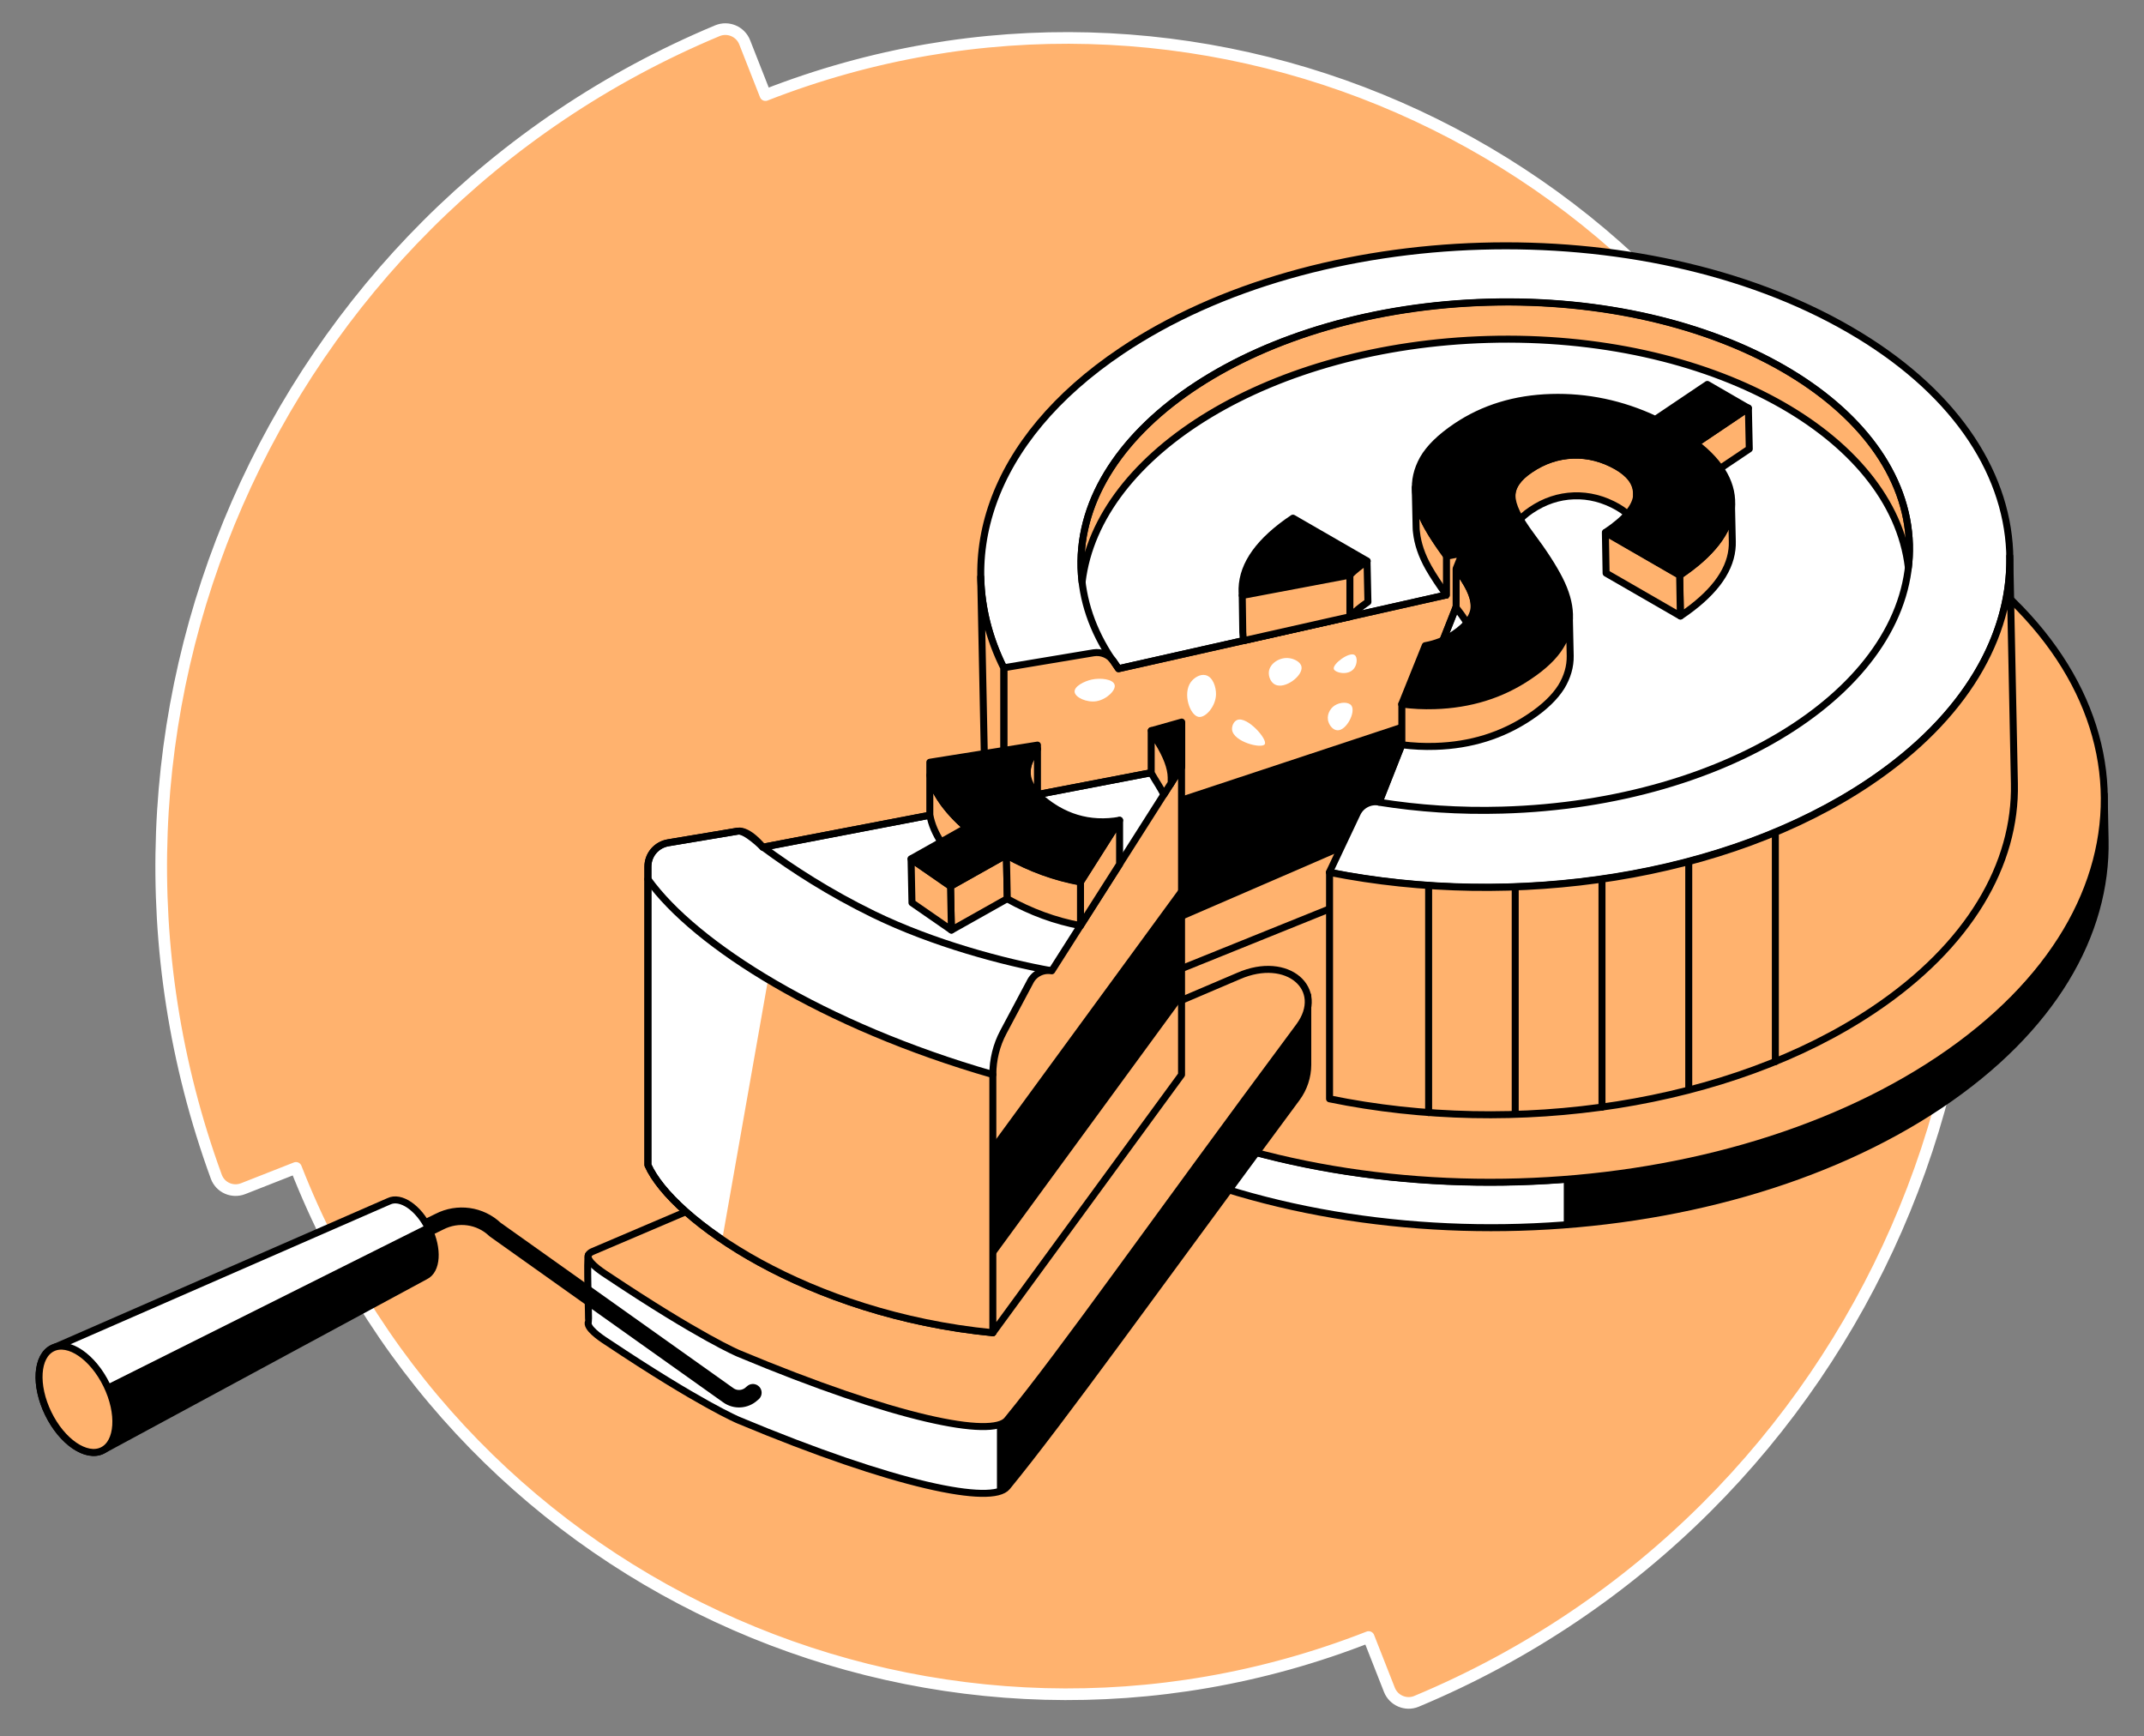 <svg width="368" height="298" viewBox="0 0 368 298" fill="none" xmlns="http://www.w3.org/2000/svg">
<rect x="0" y="0" width="368" height="298" fill="#808080" stroke="none"/>
<path d="M127.815 7.248L131.381 16.319C204.451 -12.271 286.874 23.764 315.463 96.834L324.535 93.268C326.38 92.549 328.445 93.456 329.133 95.301C357.629 173.251 319.717 259.99 243.113 291.99C241.299 292.74 239.203 291.833 238.483 290.019L234.918 280.948C161.848 309.569 79.425 273.503 50.804 200.433L41.733 203.999C39.887 204.719 37.822 203.811 37.134 201.966C8.638 124.016 46.55 37.277 123.123 5.277C125 4.495 127.095 5.434 127.815 7.248Z" fill="#FFB26E" stroke="white" stroke-width="2" stroke-miterlimit="10" stroke-linecap="round" stroke-linejoin="round"/>
<path d="M361.321 144.148L361.168 136.334C361.505 152.483 352.128 168.847 332.915 181.778C293.691 208.101 228.298 210.062 186.837 186.13C165.693 173.934 154.876 157.355 154.539 140.563L154.692 148.377C155.029 165.17 165.877 181.748 186.99 193.944C228.451 217.876 293.844 215.946 333.068 189.592C352.281 176.692 361.658 160.328 361.321 144.148Z" fill="white" stroke="black" stroke-width="1.2" stroke-miterlimit="10" stroke-linecap="round" stroke-linejoin="round"/>
<path d="M361.168 136.365C361.505 152.514 352.128 168.878 332.914 181.81C315.202 193.699 292.158 200.625 268.41 202.433V210.247C292.22 208.47 315.325 201.544 333.068 189.624C352.281 176.723 361.658 160.359 361.321 144.179L361.168 136.365Z" fill="black"/>
<path d="M328.869 90.798C370.33 114.731 372.138 155.487 332.914 181.809C293.691 208.132 228.297 210.093 186.837 186.161C145.376 162.228 143.568 121.472 182.792 95.15C222.015 68.796 287.409 66.865 328.869 90.798Z" fill="#FFB26E" stroke="black" stroke-width="1.2" stroke-miterlimit="10" stroke-linecap="round" stroke-linejoin="round"/>
<path d="M162.843 102.197L174.304 104.342L175.468 140.134L140.841 149.603C140.841 149.603 146.295 137.407 147.184 136.702C148.073 135.997 162.843 102.197 162.843 102.197Z" fill="#FFB26E"/>
<path d="M188.889 171.85L251.003 146.783V101.492L190.881 108.663L172.311 114.577V151.901C175.467 159.102 181.013 165.905 188.889 171.85Z" fill="#FFB26E" stroke="black" stroke-width="1.2" stroke-miterlimit="10" stroke-linecap="round" stroke-linejoin="round"/>
<path d="M187.358 116.631C186.132 116.907 184.385 117.765 184.446 118.715C184.508 119.695 186.53 120.615 188.216 120.339C189.962 120.033 191.586 118.439 191.311 117.52C191.035 116.539 188.89 116.294 187.358 116.631Z" fill="white"/>
<path d="M206.908 115.865C205.927 115.651 204.916 116.356 204.395 117.06C202.955 119.052 204.242 122.791 205.743 123.036C206.939 123.22 208.685 121.197 208.716 119.175C208.747 117.949 208.195 116.141 206.908 115.865Z" fill="white"/>
<path d="M182.271 166.12L251.005 136.366V121.381L172.281 147.428V151.963C174.488 156.897 177.828 161.677 182.271 166.12Z" fill="black" stroke="black" stroke-width="1.2" stroke-miterlimit="10" stroke-linecap="round" stroke-linejoin="round"/>
<path d="M317.348 56.508C281.924 36.038 226.03 37.723 192.506 60.216C169.799 75.446 163.18 96.344 172.281 114.608L187.695 112.034C189.043 111.819 190.392 112.371 191.127 113.505L191.985 114.761L248.247 102.105L249.074 101.922L250.974 101.493L249.871 104.281L236.694 137.652C235.162 137.376 233.63 138.173 232.956 139.583L228.175 149.695C259.861 156.007 296.265 150.676 320.78 134.251C354.335 111.789 352.803 76.947 317.348 56.508Z" fill="white" stroke="black" stroke-width="1.2" stroke-miterlimit="10" stroke-linecap="round" stroke-linejoin="round"/>
<path d="M185.734 99.898C188.369 77.59 218.338 59.296 255.417 58.254C293.354 57.181 324.855 74.525 327.552 97.386C327.705 96.099 327.766 94.781 327.736 93.433C327.062 69.377 294.671 50.746 255.417 51.849C216.163 52.953 184.876 73.361 185.55 97.416C185.58 98.274 185.642 99.071 185.734 99.898Z" fill="#FFB26E" stroke="black" stroke-width="1.2" stroke-miterlimit="10" stroke-linecap="round" stroke-linejoin="round"/>
<path d="M172.281 114.606C169.768 109.55 168.451 104.31 168.328 99.039L169.125 138.048C169.217 142.737 170.259 147.395 172.281 151.899V114.606Z" fill="#FFB26E" stroke="black" stroke-width="1.2" stroke-miterlimit="10" stroke-linecap="round" stroke-linejoin="round"/>
<path d="M345.754 134.464L344.958 95.455C345.233 109.275 337.235 123.249 320.81 134.28C296.326 150.736 259.891 156.037 228.206 149.725V188.581C260.075 195.139 296.908 189.868 321.607 173.29C338.032 162.289 346.061 148.285 345.754 134.464Z" fill="#FFB26E" stroke="black" stroke-width="1.2" stroke-miterlimit="10" stroke-linecap="round" stroke-linejoin="round"/>
<path d="M251.004 101.492L236.724 137.682C243.435 138.755 250.514 139.245 257.869 139.031C297.123 137.928 328.41 117.519 327.736 93.464C327.062 69.409 294.671 50.777 255.417 51.881C216.163 52.984 184.876 73.392 185.55 97.448C185.703 102.994 187.572 108.265 190.79 113.076C190.912 113.198 191.035 113.352 191.127 113.505L191.985 114.761L248.246 102.105" stroke="black" stroke-width="1.2" stroke-miterlimit="10" stroke-linecap="round" stroke-linejoin="round"/>
<path d="M300.096 70.022L300.249 77.039L291.209 83.106L291.056 76.12L300.096 70.022Z" fill="#FFB26E" stroke="black" stroke-width="1.2" stroke-miterlimit="10" stroke-linecap="round" stroke-linejoin="round"/>
<path d="M280.882 84.545L281.035 91.532C281.004 89.816 279.871 88.314 277.664 87.028C275.243 85.648 272.731 85.005 270.126 85.097C267.521 85.189 265.07 86.016 262.802 87.548C260.688 88.958 259.646 90.49 259.646 92.084L259.493 85.097C259.493 83.503 260.535 81.971 262.649 80.562C264.917 79.029 267.368 78.202 269.973 78.11C272.577 78.018 275.09 78.662 277.511 80.041C279.717 81.328 280.821 82.829 280.882 84.545Z" fill="#FFB26E" stroke="black" stroke-width="1.2" stroke-miterlimit="10" stroke-linecap="round" stroke-linejoin="round"/>
<path d="M297.184 85.986L297.338 92.973C297.338 93.402 297.338 93.831 297.276 94.291C296.817 98.274 293.875 102.074 288.451 105.721L288.298 98.734C293.722 95.088 296.664 91.288 297.123 87.304C297.154 86.844 297.184 86.415 297.184 85.986Z" fill="#FFB26E" stroke="black" stroke-width="1.2" stroke-miterlimit="10" stroke-linecap="round" stroke-linejoin="round"/>
<path d="M288.298 98.733L288.42 105.72L275.672 98.366L275.55 91.379L288.298 98.733Z" fill="#FFB26E" stroke="black" stroke-width="1.2" stroke-miterlimit="10" stroke-linecap="round" stroke-linejoin="round"/>
<path d="M249.932 104.279C249.993 104.371 250.055 104.433 250.116 104.525C252.138 107.099 253.15 109.182 253.18 110.868L253.027 103.881C252.996 102.226 251.954 100.112 249.963 97.538C247.909 94.933 246.255 92.573 245.06 90.459C243.865 88.375 243.16 86.353 242.976 84.392C242.945 84.147 242.945 83.901 242.915 83.656L243.068 90.643C243.068 90.888 243.098 91.133 243.129 91.378C243.344 93.309 244.018 95.331 245.213 97.446C246.04 98.886 247.051 100.418 248.277 102.104" fill="#FFB26E"/>
<path d="M249.932 104.279C249.993 104.371 250.055 104.433 250.116 104.525C252.138 107.099 253.15 109.182 253.18 110.868L253.027 103.881C252.996 102.226 251.954 100.112 249.963 97.538C247.909 94.933 246.255 92.573 245.06 90.459C243.865 88.375 243.16 86.353 242.976 84.392C242.945 84.147 242.945 83.901 242.915 83.656L243.068 90.643C243.068 90.888 243.098 91.133 243.129 91.378C243.344 93.309 244.018 95.331 245.213 97.446C246.04 98.886 247.051 100.418 248.277 102.104" stroke="black" stroke-width="1.2" stroke-miterlimit="10" stroke-linecap="round" stroke-linejoin="round"/>
<path d="M231.791 98.611C232.557 97.845 233.507 97.079 234.672 96.282L221.924 88.928C216.224 92.758 213.313 96.772 213.19 101.001C213.19 101.4 213.19 101.798 213.221 102.166L231.791 98.611Z" fill="black" stroke="black" stroke-width="1.2" stroke-miterlimit="10" stroke-linecap="round" stroke-linejoin="round"/>
<path d="M291.056 76.12L300.096 70.052L293.048 65.977L284.13 71.983C278.369 69.286 272.394 68.03 266.235 68.213C260.045 68.397 254.621 70.052 249.932 73.208C247.205 75.047 245.336 76.886 244.263 78.755C243.221 80.624 242.792 82.524 242.976 84.455C243.191 86.385 243.865 88.408 245.06 90.522C245.918 92.054 247.021 93.678 248.339 95.486L251.005 94.965L249.963 97.57C252.016 100.175 253.058 102.35 253.027 104.005C253.027 105.691 251.863 107.284 249.595 108.816C248.094 109.827 246.408 110.502 244.631 110.808L240.586 120.859C242.486 121.104 244.355 121.196 246.255 121.135C252.322 120.951 257.716 119.266 262.435 116.109C264.948 114.424 266.756 112.677 267.859 110.931C268.931 109.184 269.452 107.345 269.391 105.445C269.33 103.546 268.747 101.554 267.675 99.439C266.602 97.325 264.978 94.812 262.803 91.901C260.627 88.99 259.524 86.722 259.524 85.098C259.524 83.505 260.566 81.972 262.68 80.563C264.948 79.031 267.399 78.203 270.004 78.111C272.608 78.019 275.121 78.663 277.542 80.042C279.994 81.452 281.097 83.137 280.913 85.067C280.729 87.029 278.952 89.112 275.612 91.349L288.359 98.704C293.783 95.057 296.725 91.257 297.185 87.274C297.583 83.29 295.56 79.582 291.056 76.12Z" fill="black" stroke="black" stroke-width="1.2" stroke-miterlimit="10" stroke-linecap="round" stroke-linejoin="round"/>
<path d="M249.932 104.251V97.602L251.005 94.936L248.277 95.457V102.106" fill="#FFB26E"/>
<path d="M249.932 104.251V97.602L251.005 94.936L248.277 95.457V102.106" stroke="black" stroke-width="1.2" stroke-miterlimit="10" stroke-linecap="round" stroke-linejoin="round"/>
<path d="M269.36 105.568C269.391 107.407 268.9 109.184 267.828 110.9C266.755 112.647 264.947 114.394 262.404 116.079C257.685 119.266 252.291 120.921 246.224 121.105C244.355 121.166 242.485 121.074 240.616 120.829V127.816C242.547 128.061 244.447 128.153 246.377 128.091C252.445 127.908 257.838 126.222 262.557 123.066C265.1 121.38 266.878 119.634 267.981 117.887C269.023 116.171 269.544 114.394 269.513 112.555L269.36 105.568Z" fill="#FFB26E" stroke="black" stroke-width="1.2" stroke-miterlimit="10" stroke-linecap="round" stroke-linejoin="round"/>
<path d="M231.699 105.843C232.496 105.015 233.538 104.157 234.794 103.299L234.641 96.312C233.446 97.109 232.465 97.906 231.668 98.703V105.843H231.699Z" fill="#FFB26E" stroke="black" stroke-width="1.2" stroke-miterlimit="10" stroke-linecap="round" stroke-linejoin="round"/>
<path d="M213.466 109.949C213.374 109.459 213.343 108.999 213.313 108.509L213.221 102.196L231.699 98.703V105.843L213.466 109.949Z" fill="#FFB26E" stroke="black" stroke-width="1.2" stroke-miterlimit="10" stroke-linecap="round" stroke-linejoin="round"/>
<path d="M245.213 151.992V190.94" stroke="black" stroke-width="1.2" stroke-miterlimit="10" stroke-linecap="round" stroke-linejoin="round"/>
<path d="M260.075 152.33V190.941" stroke="black" stroke-width="1.2" stroke-miterlimit="10" stroke-linecap="round" stroke-linejoin="round"/>
<path d="M274.968 150.889V190.02" stroke="black" stroke-width="1.2" stroke-miterlimit="10" stroke-linecap="round" stroke-linejoin="round"/>
<path d="M289.86 148.01V186.988" stroke="black" stroke-width="1.2" stroke-miterlimit="10" stroke-linecap="round" stroke-linejoin="round"/>
<path d="M304.723 142.861V182.208" stroke="black" stroke-width="1.2" stroke-miterlimit="10" stroke-linecap="round" stroke-linejoin="round"/>
<path d="M212.363 123.556C211.75 123.802 211.413 124.598 211.474 125.242C211.719 127.326 216.561 128.551 217.082 127.724C217.633 126.897 214.079 122.882 212.363 123.556Z" fill="white"/>
<path d="M218.859 117.488C220.544 118.346 223.639 115.986 223.394 114.454C223.272 113.596 222.107 113.044 221.249 112.952C219.686 112.738 217.909 113.841 217.786 115.343C217.725 116.17 218.124 117.12 218.859 117.488Z" fill="white"/>
<path d="M228.941 114.822C229.155 115.466 231.423 116.017 232.403 114.73C232.986 113.995 233.016 112.739 232.495 112.402C231.576 111.819 228.665 113.964 228.941 114.822Z" fill="white"/>
<path d="M229.094 121.073C230.044 120.46 231.454 120.429 231.944 121.073C232.771 122.176 231.086 125.424 229.554 125.332C228.849 125.302 228.267 124.597 228.052 123.984C227.623 122.911 228.175 121.655 229.094 121.073Z" fill="white"/>
<path d="M101.004 215.364C100.667 215.517 101.096 226.579 101.004 226.824C100.545 227.835 102.966 229.521 104.161 230.287C120.218 241.012 126.776 243.739 126.776 243.739C153.742 255.016 170.32 258.295 172.864 255.17C182.394 243.525 198.144 221.462 222.567 188.459C223.793 186.804 224.467 184.781 224.467 182.728V170.869" fill="white"/>
<path d="M101.004 215.364C100.667 215.517 101.096 226.579 101.004 226.824C100.545 227.835 102.966 229.521 104.161 230.287C120.218 241.012 126.776 243.739 126.776 243.739C153.742 255.016 170.32 258.295 172.864 255.17C182.394 243.525 198.144 221.462 222.567 188.459C223.793 186.804 224.467 184.781 224.467 182.728V170.869" stroke="black" stroke-width="1.2" stroke-miterlimit="10" stroke-linecap="round" stroke-linejoin="round"/>
<path d="M171.117 256.058C171.913 255.874 172.496 255.568 172.833 255.17C182.363 243.525 198.114 221.462 222.537 188.459C223.762 186.804 224.436 184.781 224.436 182.728V170.869L221.77 171.819L171.117 236.998V256.058Z" fill="black"/>
<path d="M212.604 167.497L101.644 214.811C101.307 214.964 101.123 215.148 101.001 215.363C100.541 216.374 102.962 218.059 104.157 218.825C120.214 229.551 126.772 232.278 126.772 232.278C153.738 243.555 170.316 246.834 172.86 243.708C182.788 231.573 196.792 211.41 222.993 176.139C227.712 169.734 221.001 163.82 212.604 167.497Z" fill="#FFB26E" stroke="black" stroke-width="1.2" stroke-miterlimit="10" stroke-linecap="round" stroke-linejoin="round"/>
<path d="M13.303 240.155L75.417 209.665C78.573 208.041 82.404 208.562 84.978 211.013L124.998 239.45C126.224 240.339 127.91 240.216 129.013 239.205L129.227 239.021" stroke="black" stroke-width="3" stroke-miterlimit="10" stroke-linecap="round" stroke-linejoin="round"/>
<path d="M17.562 248.949C14.804 250.297 10.636 247.447 8.277 242.605C5.917 237.764 6.254 232.738 9.012 231.39L66.745 206.17C68.767 205.19 71.832 207.273 73.548 210.797C75.264 214.352 75.049 218.029 72.996 219.01L17.562 248.949Z" fill="white"/>
<path d="M73.548 210.798C73.456 210.584 73.333 210.4 73.241 210.186L15.754 238.929L10.207 245.671C12.536 248.551 15.448 249.961 17.562 248.95L73.027 219.042C75.049 218.03 75.294 214.353 73.548 210.798Z" fill="black"/>
<path d="M17.562 248.949C14.804 250.297 10.636 247.447 8.277 242.605C5.917 237.764 6.254 232.738 9.012 231.39L66.745 206.17C68.767 205.19 71.832 207.273 73.548 210.797C75.264 214.352 75.049 218.029 72.996 219.01L17.562 248.949Z" stroke="black" stroke-width="1.2" stroke-miterlimit="10" stroke-linecap="round" stroke-linejoin="round"/>
<path d="M17.575 248.935C20.344 247.586 20.672 242.558 18.308 237.704C15.944 232.851 11.783 230.01 9.014 231.359C6.245 232.707 5.916 237.735 8.281 242.589C10.645 247.442 14.806 250.283 17.575 248.935Z" fill="#FFB26E" stroke="black" stroke-width="1.2" stroke-miterlimit="10" stroke-linecap="round" stroke-linejoin="round"/>
<path d="M170.412 228.723C138.543 225.628 115.345 209.295 111.208 199.948V148.743C111.208 146.69 112.679 144.974 114.702 144.637L126.622 142.645C127.971 142.43 130.943 145.403 130.943 145.403L202.802 131.613L170.412 228.723Z" fill="white" stroke="black" stroke-width="1.2" stroke-miterlimit="10" stroke-linecap="round" stroke-linejoin="round"/>
<path d="M130.943 145.373C135.999 149.112 142.342 153.218 149.942 156.926C160.207 161.921 172.281 165.138 180.524 166.609" stroke="black" stroke-width="1.2" stroke-miterlimit="10" stroke-linecap="round" stroke-linejoin="round"/>
<path d="M179.023 216.957L178.532 217.631L179.023 216.957Z" fill="#FFB26E"/>
<path d="M170.412 228.724V184.414C161.004 182.085 146.632 176.538 131.831 168.111L123.956 212.759C134.559 219.93 150.861 226.824 170.412 228.724Z" fill="#FFB26E"/>
<path d="M180.524 166.61C178.992 166.334 177.46 167.13 176.786 168.54L172.22 177.12C171.025 179.357 170.412 181.87 170.412 184.413V228.724L202.802 184.444V131.584L180.524 166.61Z" fill="#FFB26E" stroke="black" stroke-width="1.2" stroke-miterlimit="10" stroke-linecap="round" stroke-linejoin="round"/>
<path d="M170.412 196.272V215.915L202.802 171.635V151.992L170.412 196.272Z" fill="black"/>
<path d="M170.412 228.723C138.543 225.628 115.345 209.295 111.208 199.948V148.743C111.208 146.69 112.679 144.974 114.702 144.637L126.622 142.645C128.522 142.339 130.943 145.403 130.943 145.403L202.802 131.613" stroke="black" stroke-width="1.2" stroke-miterlimit="10" stroke-linecap="round" stroke-linejoin="round"/>
<path d="M111.208 150.891C119.36 162.259 141.392 176.08 170.412 184.415" stroke="black" stroke-width="1.2" stroke-miterlimit="10" stroke-linecap="round" stroke-linejoin="round"/>
<path d="M172.741 146.721L172.894 154.228L163.303 159.622L163.149 152.114L172.741 146.721Z" fill="#FFB26E" stroke="black" stroke-width="1.2" stroke-miterlimit="10" stroke-linecap="round" stroke-linejoin="round"/>
<path d="M163.15 152.114L163.303 159.622L156.531 154.933L156.377 147.426L163.15 152.114Z" fill="#FFB26E" stroke="black" stroke-width="1.2" stroke-miterlimit="10" stroke-linecap="round" stroke-linejoin="round"/>
<path d="M178.073 128.549C177.153 129.56 176.602 130.602 176.387 131.644C176.326 131.95 176.295 132.287 176.295 132.594L176.449 140.101C176.449 139.795 176.479 139.458 176.541 139.151C176.724 138.171 177.245 137.19 178.073 136.24V128.549Z" fill="#FFB26E" stroke="black" stroke-width="1.2" stroke-miterlimit="10" stroke-linecap="round" stroke-linejoin="round"/>
<path d="M159.595 133.055V139.858C160.177 143.106 162.353 146.323 166.061 149.572L165.907 142.064C162.475 139.061 160.361 136.058 159.595 133.055Z" fill="#FFB26E" stroke="black" stroke-width="1.2" stroke-miterlimit="10" stroke-linecap="round" stroke-linejoin="round"/>
<path d="M185.458 158.857V151.38L192.169 140.777V148.316L185.458 158.857Z" fill="#FFB26E" stroke="black" stroke-width="1.2" stroke-miterlimit="10" stroke-linecap="round" stroke-linejoin="round"/>
<path d="M185.458 158.856V151.379C181.106 150.582 176.847 149.05 172.741 146.752L172.894 154.26C176.97 156.527 181.137 158.059 185.458 158.856Z" fill="#FFB26E" stroke="black" stroke-width="1.2" stroke-miterlimit="10" stroke-linecap="round" stroke-linejoin="round"/>
<path d="M192.169 140.776C190.974 140.99 189.718 141.082 188.4 141.021C185.918 140.899 183.62 140.194 181.444 138.937C181.046 138.692 180.647 138.447 180.249 138.171C179.391 137.558 178.655 136.976 178.073 136.333C176.633 134.8 176.081 133.238 176.388 131.644C176.602 130.602 177.154 129.591 178.073 128.549V127.875C172.772 128.733 166.367 129.744 159.595 130.817V133.023C160.361 136.026 162.476 139.029 165.908 142.032L156.377 147.395L163.15 152.083L172.741 146.69C176.847 149.019 181.076 150.551 185.458 151.317L192.169 140.776Z" fill="black" stroke="black" stroke-width="1.2" stroke-miterlimit="10" stroke-linecap="round" stroke-linejoin="round"/>
<path d="M200.964 134.218C200.933 134.341 200.933 134.463 200.902 134.586L202.833 131.552V123.922C202.833 123.922 200.596 124.565 197.624 125.393C198.053 126.189 198.206 126.404 198.727 127.231C200.504 130.112 201.239 132.441 200.964 134.218Z" fill="black" stroke="black" stroke-width="1.2" stroke-miterlimit="10" stroke-linecap="round" stroke-linejoin="round"/>
<path d="M201.025 133.391C200.994 131.736 200.228 129.683 198.696 127.231C198.298 126.588 197.96 126.005 197.593 125.393V132.655C197.991 133.329 198.389 134.034 198.849 134.739C199.186 135.29 199.493 135.842 199.768 136.363L201.025 134.371V133.391Z" fill="#FFB26E" stroke="black" stroke-width="1.2" stroke-miterlimit="10" stroke-linecap="round" stroke-linejoin="round"/>
</svg>

